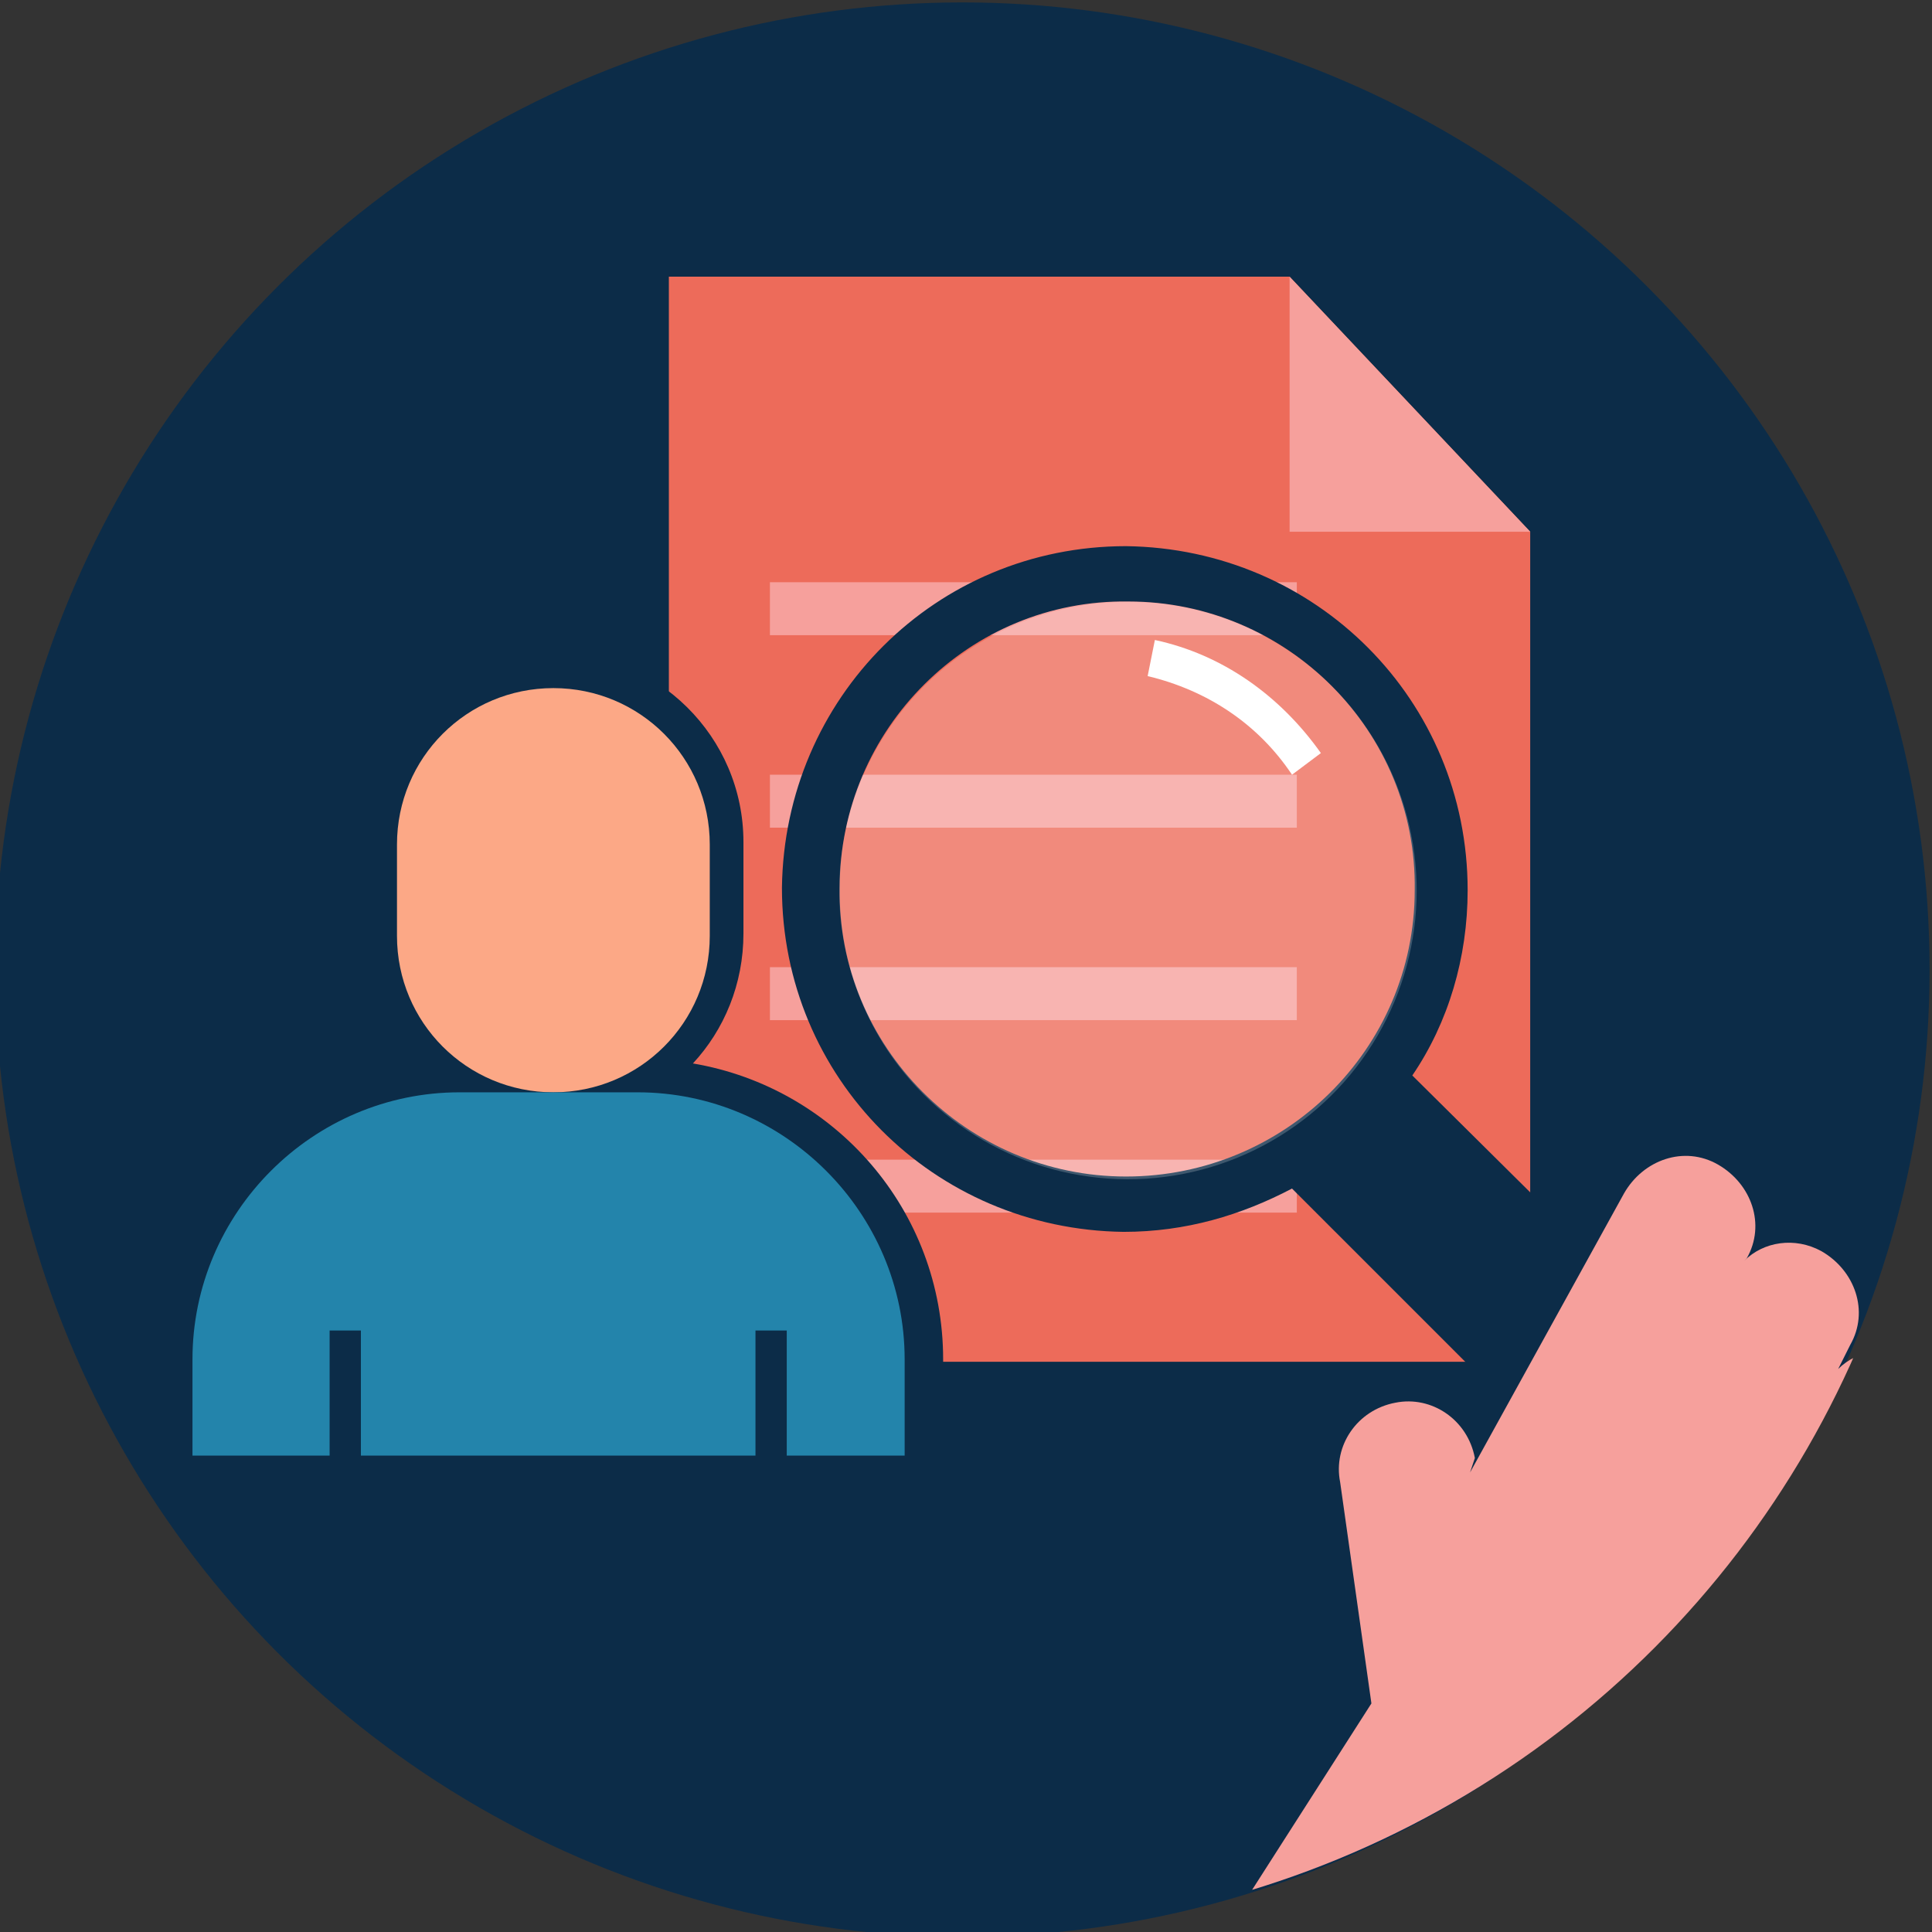 <svg version="1.1" id="Layer_2" xmlns="http://www.w3.org/2000/svg" xmlns:xlink="http://www.w3.org/1999/xlink" x="0" y="0" viewBox="0 0 80.3 80.3" style="enable-background:new 0 0 80.3 80.3" xml:space="preserve"><rect x="0" y="0" width="80.3" height="80.3" fill="#333333" stroke="none"/><style>.st6{fill:#0c2c48}.st21{fill:#f6a09c}</style><circle class="st6" cx="40" cy="40.3" r="40.2"/><path style="fill:#ed6b5a" d="M63.6 56.6H27.8V11.5h25.8l10 10.6z"/><path class="st21" d="M63.6 22.1h-10V11.5zM32 24.2h21.9v2.2H32zM32 32.2h21.9v2.2H32zM32 40.2h21.9v2.2H32zM32 48.2h21.9v2.2H32z"/><g><path class="st6" d="M70.2 56.1 58.7 44.7c1.5-2.2 2.3-4.9 2.3-7.7 0-7.9-6.3-14.2-14.2-14.3-7.9 0-14.2 6.3-14.3 14.2 0 7.9 6.3 14.2 14.2 14.3 2.6 0 4.9-.7 7-1.8L65.3 61c.5.5 1.3.5 1.7 0l3-3c.6-.6.6-1.4.2-1.9zm-23.4-7.2c-6.6 0-12-5.4-11.9-12 0-6.6 5.4-12 12-11.9 6.6 0 12 5.4 11.9 12 0 6.6-5.4 11.9-12 11.9z"/><circle transform="matrix(.003 -1 1 .003 9.742 83.702)" cx="46.8" cy="37" style="opacity:.21;fill:#fff" r="12"/><path d="M53.7 32.2c-1.4-2.1-3.5-3.5-6-4.1l.3-1.5c2.8.6 5.2 2.3 6.9 4.7l-1.2.9z" style="fill:#fff"/></g><g><defs><circle id="SVGID_9_" cx="40.3" cy="40.1" r="40.2"/></defs><clipPath id="SVGID_2_"><use xlink:href="#SVGID_9_" style="overflow:visible"/></clipPath><path d="M47.4 85.8 66.3 96l18-30.5c.6-1.3 0-2.9-1.3-3.6-1.1-.6-2.4-.4-3.2.4l1-1.9c.8-1.4.2-3.1-1.2-3.9-1.1-.6-2.4-.4-3.2.4l.5-1c.8-1.4.2-3.1-1.2-3.9-1.1-.6-2.4-.4-3.2.4l.1-.1c.8-1.4.2-3.1-1.2-3.9-1.4-.8-3.1-.2-3.9 1.2l-6.4 11.6.2-.6C61 59 59.5 58 58 58.3c-1.6.3-2.6 1.8-2.3 3.3l1.3 9.2-9.6 15z" style="clip-path:url(#SVGID_2_);fill:#f6a09c"/></g><g><defs><circle id="SVGID_11_" cx="40.3" cy="40" r="40.2"/></defs><clipPath id="SVGID_4_"><use xlink:href="#SVGID_11_" style="overflow:visible"/></clipPath><g style="clip-path:url(#SVGID_4_)"><path class="st6" d="M9.6 60.5v-4c0-5.3 4.3-9.7 9.7-9.7h7.4c5.3 0 9.7 4.3 9.7 9.7v4h2.8v-4c0-6.2-4.5-11.3-10.4-12.3 1.3-1.4 2.1-3.3 2.1-5.4V35c0-4.4-3.6-7.9-7.9-7.9-4.4 0-7.9 3.6-7.9 7.9v3.8c0 2.1.8 4 2.2 5.4-5.9 1-10.4 6.1-10.4 12.3v4h2.7zm8.2-25.4c0-2.8 2.3-5.2 5.2-5.2 2.8 0 5.2 2.3 5.2 5.2v3.8c0 2.8-2.3 5.2-5.2 5.2-2.8 0-5.2-2.3-5.2-5.2v-3.8z"/><path class="st6" d="M12.3 54h4.1v6.6h-4.1zM30.1 54h4.1v6.6h-4.1z"/><path d="M29.5 38.9c0 3.6-2.9 6.5-6.5 6.5s-6.5-2.9-6.5-6.5v-3.8c0-3.6 2.9-6.5 6.5-6.5s6.5 2.9 6.5 6.5v3.8z" style="fill:#fca886"/><path d="M13.7 60.5v-5.2H15v5.2h16.4v-5.2h1.3v5.2h4.9v-4c0-6.1-5-11.1-11.1-11.1h-7.4C13 45.4 8 50.4 8 56.5v4h5.7z" style="fill:#2384ab"/></g></g></svg>
